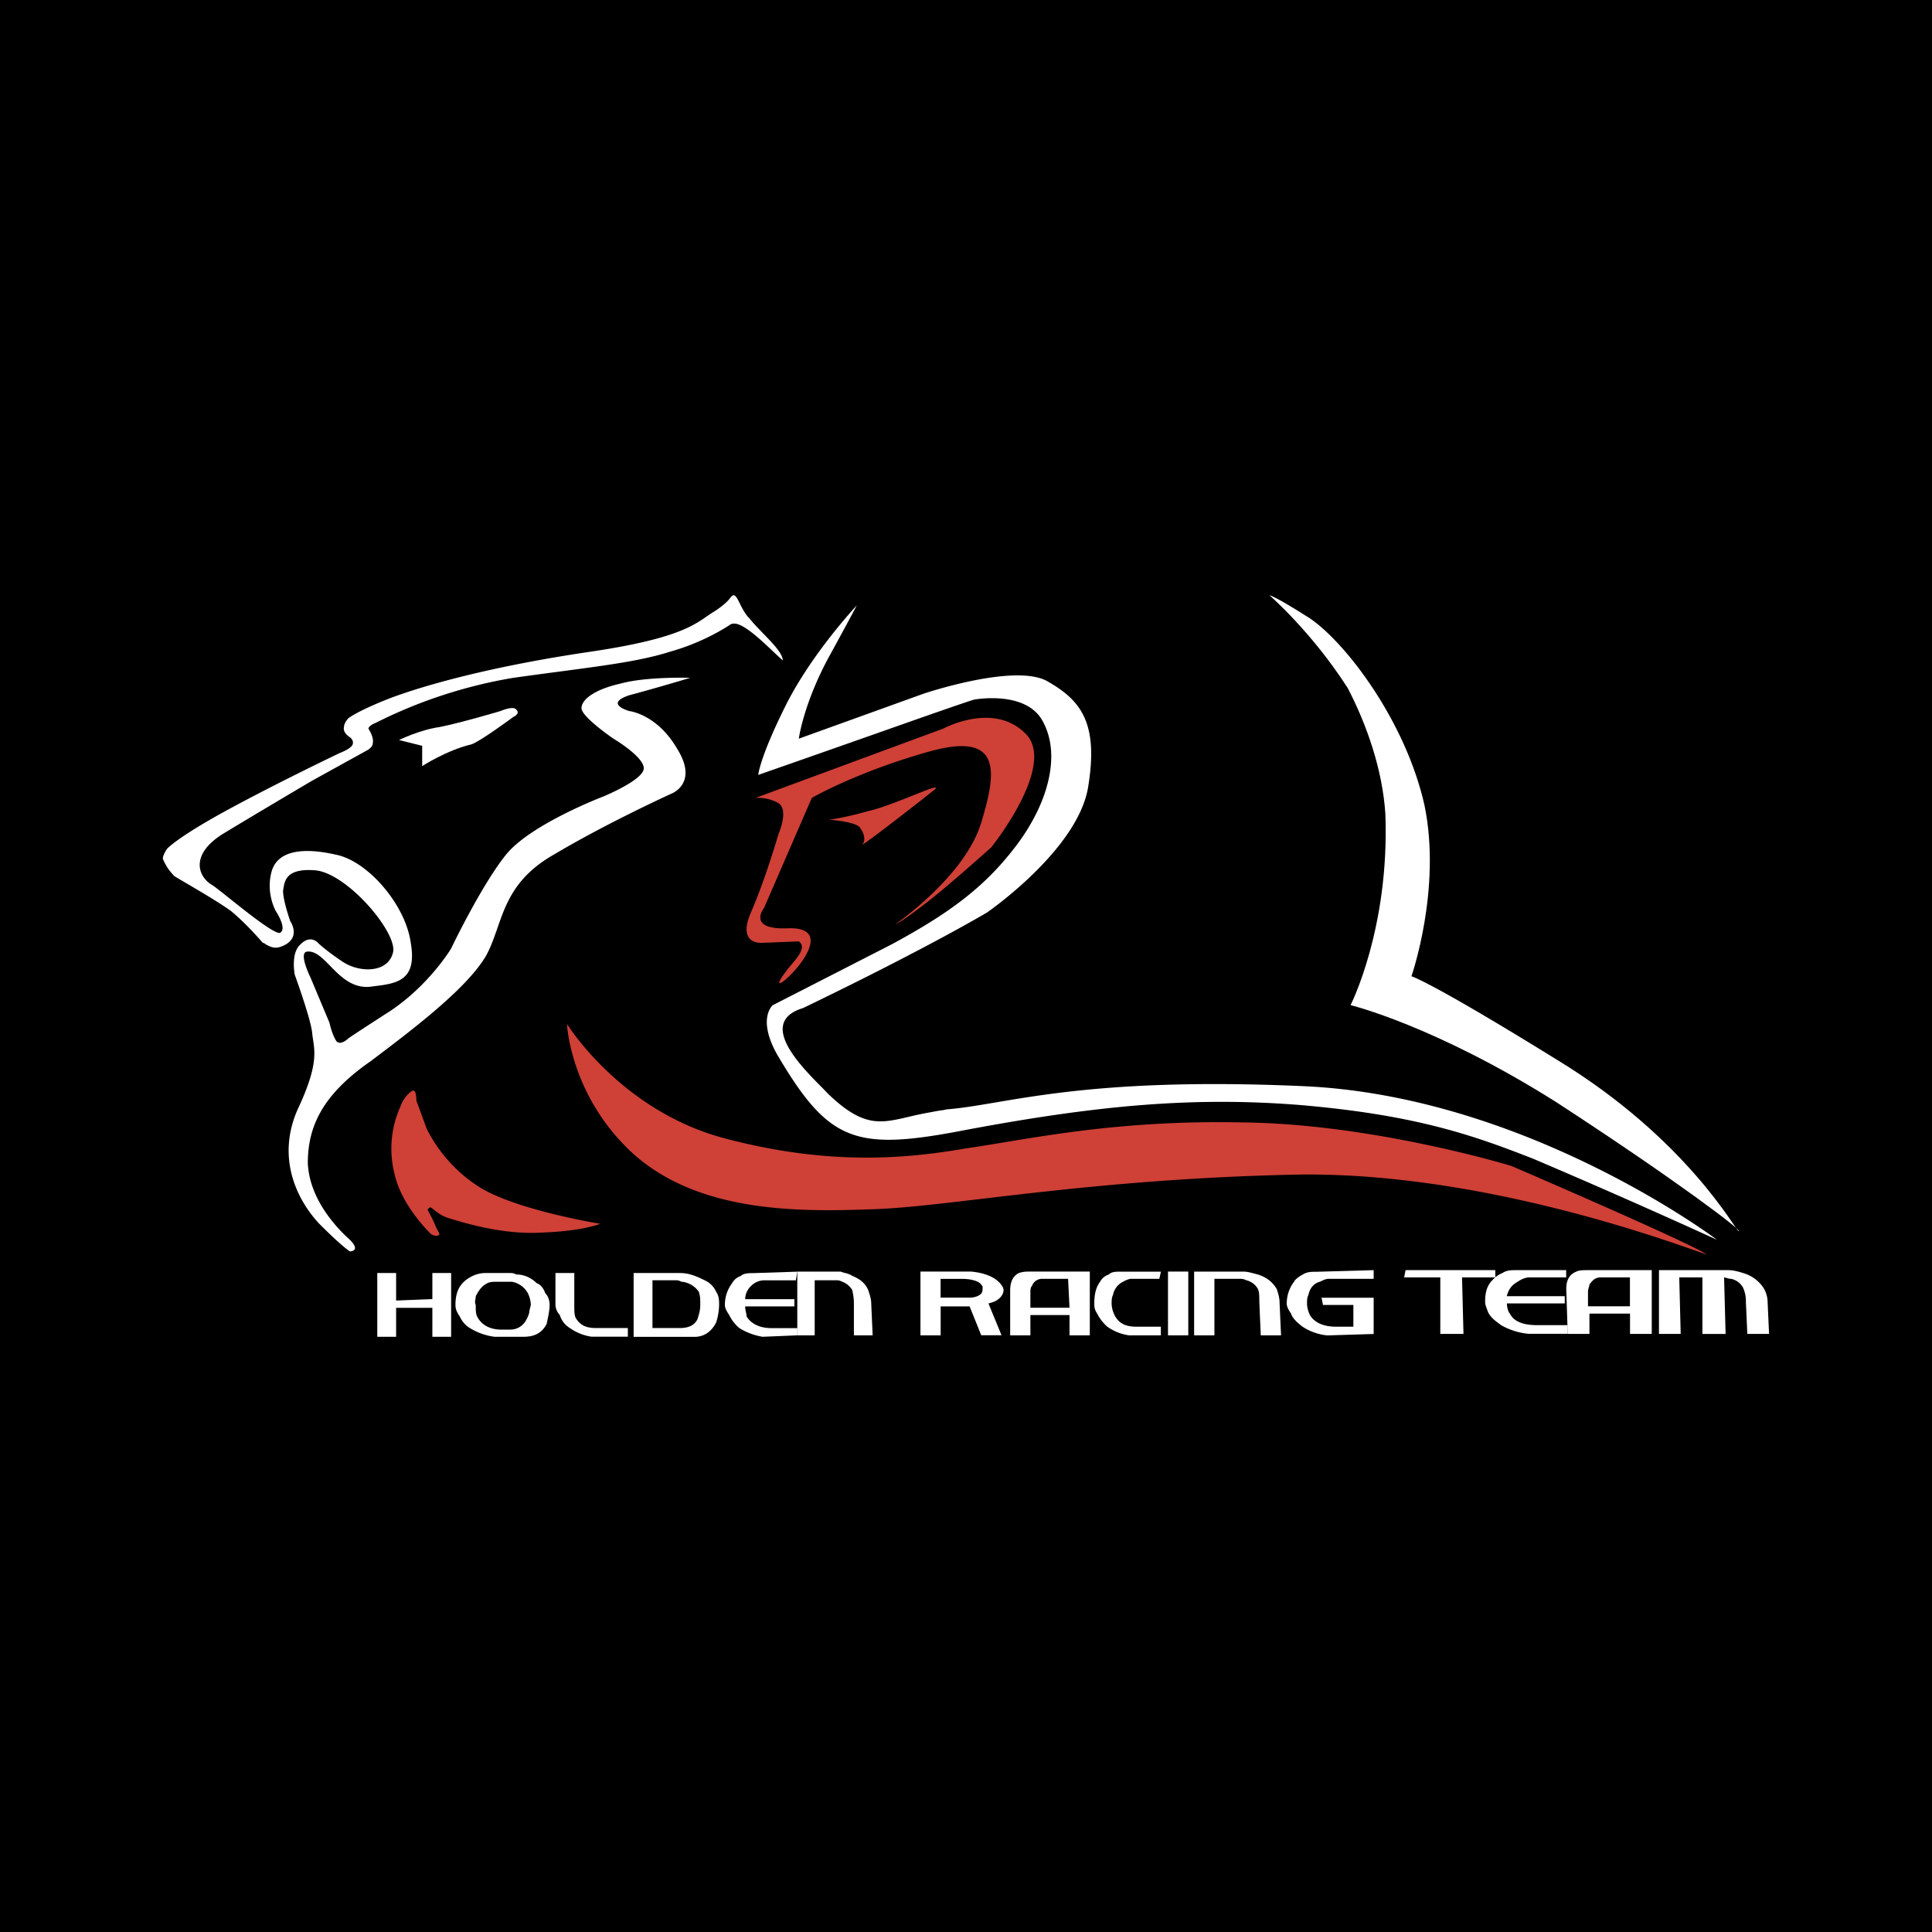 <svg xmlns="http://www.w3.org/2000/svg" width="2500" height="2500" viewBox="0 0 24.094 24.094"><path d="M0 0h24.094v24.094H0V0z"/><path d="M21.683 15.353c-.036 0-.632-1.138-2.257-2.131-1.607-.994-1.824-1.047-1.824-1.047s.379-1.084.163-2.132c-.235-1.047-.976-2.022-1.427-2.33-.452-.289-.506-.289-.506-.289s.523.452.975 1.156c.235.452.434 1.012.47 1.571.054 1.427-.434 2.384-.434 2.384s1.048.253 2.565 1.21c1.498.975 2.329 1.608 2.275 1.608z" fill="#fff"/><path d="M21.412 15.461s-2.366-1.788-5.147-1.915c-2.8-.126-3.739.235-4.461.289-.072.019-.018 0-.199.036-.542.091-.74.289-1.282-.234-.181-.199-.957-.867-.307-1.066 1.571-.758 2.294-1.192 2.294-1.192s1.156-.795 1.264-1.589c.126-.795-.108-1.066-.523-1.3-.416-.217-1.536.162-1.536.162l-1.553.56s.054-.416.361-.993c.307-.56.361-.668.361-.668s-.56.596-.885 1.246c-.325.65-.343.867-.343.867s.777-.271 1.698-.596c.921-.325.993-.343.993-.343s.668-.126.867.289c.216.416.054 1.012-.343 1.535-.397.524-.849.849-1.553 1.229l-1.481.758s-.198.163.054.614c.65 1.102.976 1.21 2.366.939 1.644-.307 2.835-.415 4.172-.307 1.445.126 2.149.379 2.89.668a98.811 98.811 0 0 1 2.293 1.011zM9.762 8.236c0-.126-.271-.343-.416-.524-.108-.108-.144-.289-.198-.289-.054.018-.018.055-.234.199-.217.127-.326.325-1.554.506s-2.059.415-2.492.578c-.416.162-.524.252-.524.252s-.054.055-.054.109c-.019.072.072.126.072.126s.054.036.036.09c-.018.055-.163.109-.163.109s-.758.361-1.391.705c-.632.343-.759.487-.759.487s-.054.072-.054.126a.639.639 0 0 0 .145.217c.054.036.505.289.704.434.199.163.397.397.397.397s.018 0 .036.019c.072.036.126.072.253 0 .181-.108.054-.289.054-.289s-.09-.253-.09-.379c.019-.109.019-.29.416-.254.397.054.994.759.958 1.011-.054.271-.416.271-.632.127s-.307-.235-.307-.235-.091-.108-.217.019c-.126.108-.072.379-.072.379s.198.542.217.723c.018.199.108.343-.181.957-.271.614 0 1.138.271 1.427.289.289.38.343.38.343s.145 0 0-.145c-.163-.145-.506-.506-.524-.958 0-.452.181-.849.777-1.264.578-.434 1.21-.921 1.445-1.318.217-.397.181-.885.849-1.265.668-.397 1.463-.758 1.463-.758s.343-.126.072-.56c-.253-.434-.596-.47-.596-.47s-.325-.09 0-.198c.343-.091.759-.217.759-.217s-.544-.018-.869.072c-.325.073-.487.199-.487.307s.397.379.397.379.397.235.379.379-.506.344-.506.344-.903.344-1.21.723c-.307.379-.687 1.174-.687 1.174s-.271.452-.758.777c-.505.325-.524.343-.524.343s-.09.09-.145.036c-.054-.072-.09-.235-.09-.235l-.235-.56s-.162-.325-.036-.325c.235-.018.397.506.813.434.307-.036.56-.072.47-.56-.072-.47-.542-1.012-.939-1.084-.397-.09-.723-.054-.795.217s.054.488.054.488.145.217.054.271c-.09.036-.777-.56-.849-.596-.181-.108-.271-.379.126-.632.416-.253 1.12-.668 1.12-.668l.686-.379s.072-.036.072-.09c.018-.072-.054-.181-.054-.181s0-.036.09-.072a6.02 6.02 0 0 1 1.718-.562c.903-.127 1.5-.181 1.951-.325.452-.126.759-.343.759-.343s.036-.018.09 0c.162.054.415.325.559.451z" fill="#fff"/><path d="M4.976 9.229l.289.072v.253s.307-.199.614-.271c.108-.035.524-.343.524-.343s.09-.036.036-.09c-.036-.054-.199.018-.199.018s-.487.145-.758.199c-.253.036-.506.162-.506.162z" fill="#fff"/><path d="M5.193 13.727s0-.126-.036-.126-.126.09-.163.198a1.279 1.279 0 0 0-.072.849c.09.397.452.741.452.741s.054.036.09.018 0-.037-.036-.126c-.036-.09-.09-.181-.09-.181s-.018-.018.018-.036c.018-.036.072.072.234.126.181.054.687.217 1.192.18.488-.018.704-.108.704-.108s-1.12-.181-1.553-.488c-.433-.289-.614-.704-.614-.704l-.126-.343zM7.071 12.77s.668 1.084 1.969 1.427c1.3.343 2.258.253 2.998.126.759-.108 1.842-.361 3.468-.325 1.625.018 3.341.542 3.341.542s2.059.885 2.402 1.083c.361.181-2.384-1.011-5.057-.975-2.673.054-4.407.416-5.364.434-.958.036-2.149.018-2.944-.705-.777-.722-.813-1.607-.813-1.607zM9.419 9.952l2.348-.867s.632-.343 1.03.072c.379.397-.434 1.409-.434 1.409s-.56.505-.849.722c-.307.235-.343.235-.343.235s.867-.596 1.066-1.265c.199-.65.253-1.138-.65-.885-.903.253-1.463.578-1.463.578l-.596 1.373s-.217.271.289.253c.831-.036-.415 1.065-.018.542.072-.108.289-.289.163-.379l-.452.018s-.325.036-.145-.379c.181-.416.343-.976.343-.976s.145-.325-.018-.397c-.144-.072-.271-.054-.271-.054z" fill="#cf4037"/><path d="M11.659 9.844c.108-.108-.505.198-.831.271-.325.091-.488.108-.488.108s.307.019.379.091c.072.09.072.181.036.217-.017.035.796-.597.904-.687z" fill="#cf4037"/><path fill="#fff" d="M5.392 16.201v-.325h.234v.795h-.234v-.361H4.94v.361h-.235v-.795h.235v.343l.452-.018zM6.367 16.581c.09 0 .163-.054.199-.126.018-.036.036-.072.036-.108l.018-.072a.348.348 0 0 0-.036-.145.282.282 0 0 0-.199-.145h-.199c-.036 0-.072 0-.108.018-.072.036-.108.09-.145.163 0 .036-.019.072 0 .108 0 .072 0 .108.018.145.055.108.163.163.307.163h.109v-.001zm.162.09h-.361a.776.776 0 0 1-.307-.108.32.32 0 0 1-.127-.145c-.036-.054-.054-.09-.054-.145 0-.163.054-.271.181-.343a.385.385 0 0 1 .217-.054h.289c.018 0 .036 0 .072.018.09 0 .181.036.253.108.054.018.09.072.108.126.036.036.054.09.054.145 0 .072-.018.145-.036.235-.054.109-.144.163-.289.163zM6.927 15.876h.235v.397c0 .072 0 .126.018.163.054.09.126.126.253.126h.397v.108h-.452a.619.619 0 0 1-.271-.108.286.286 0 0 1-.126-.163.194.194 0 0 1-.054-.126v-.397zM8.137 15.966v.596h.343c.108 0 .181-.036.217-.108.018-.054.036-.108.036-.181s0-.108-.018-.163a.295.295 0 0 0-.217-.126c-.036-.018-.054-.018-.072-.018h-.289zm-.235-.09h.578c.108 0 .199.036.307.09a.285.285 0 0 1 .145.145c.036.054.036.108.036.163a.78.78 0 0 1-.036.217c-.054.108-.145.181-.271.181h-.759v-.796zM9.293 16.292c0 .054.018.09.018.126.055.09.163.145.308.145h.325v.09l-.434.018a.8.8 0 0 1-.289-.108.493.493 0 0 1-.127-.163c-.036-.054-.054-.09-.054-.126 0-.108.036-.199.09-.271a.19.19 0 0 1 .108-.09c.036-.036.108-.036.163-.036l.542-.018-.018.108h-.379a.233.233 0 0 0-.181.072.229.229 0 0 0-.072.163h.614v.09h-.614z"/><path d="M10.431 15.966h-.271v.687h-.217v-.795h.542c.036.018.09.018.145.054.09.036.163.09.199.181.018.054.036.108.036.163l.018.397h-.234v-.397c0-.09-.018-.145-.018-.163a.242.242 0 0 0-.126-.108c-.038-.019-.056-.019-.074-.019zM11.731 16.183H12.092c.054 0 .108-.018.126-.036.036-.018.036-.054.036-.09 0-.018 0-.018-.018-.036-.018-.036-.108-.072-.235-.072h-.271v.234h.001zm.361.109h-.361v.361h-.252v-.795h.632c.199.018.343.09.397.199.018.036 0 .09-.036.126s-.072.054-.145.072l.163.397h-.253l-.145-.36zM13.32 15.948h-.325a.135.135 0 0 0-.126.09c-.019.018-.019.054-.019.09v.181h.488l-.018-.361zm.271-.09v.795h-.253V16.4h-.488v.253h-.252v-.56c0-.108.036-.181.108-.217.055-.018.091-.018.145-.018h.74zM14.458 15.948h-.361a.304.304 0 0 0-.09.036.229.229 0 0 0-.126.163c-.018.036-.018.072-.018.108 0 .054.018.108.036.145.054.108.145.145.271.145h.307v.108h-.397a.614.614 0 0 1-.271-.108.552.552 0 0 1-.126-.163c-.036-.054-.036-.09-.036-.126 0-.108.018-.199.072-.271a.184.184 0 0 1 .108-.09c.036-.036.09-.036.145-.036h.506l-.02.089zM14.819 15.858v.795h-.253v-.795h.253zM15.452 15.948h-.307v.705h-.253v-.795h.614c.054 0 .108.018.181.036.108.036.181.09.235.181.018.054.036.108.036.181l.018.397h-.253l-.018-.416c0-.072 0-.126-.018-.163a.223.223 0 0 0-.145-.108c-.036-.018-.054-.018-.09-.018zM17.131 15.84v.108h-.56c-.036 0-.072.018-.108.036-.072.018-.126.072-.145.163-.018.036-.018.072-.018.108 0 .054.018.108.036.145.054.09.162.145.325.145h.217v-.271h-.379l-.018-.09h.65v.452l-.578.018a.69.69 0 0 1-.308-.108c-.072-.054-.126-.108-.144-.163-.036-.054-.054-.09-.054-.126 0-.108.036-.199.09-.271.018-.036.072-.072.108-.09.055-.036.108-.036.181-.036l.705-.02zM17.529 15.84h1.119v.09h-.415l.018.705h-.289v-.705h-.451l.018-.09z" fill="#fff"/><path d="M18.793 16.255c0 .054.018.108.036.126.054.108.181.145.343.145h.379v.108h-.488a.85.85 0 0 1-.343-.108c-.072-.054-.126-.09-.163-.163-.018-.054-.036-.09-.036-.126 0-.108.018-.199.09-.271a.323.323 0 0 1 .126-.09c.054-.036.108-.036.181-.036h.614v.09h-.452c-.072 0-.126.036-.181.072s-.09.09-.108.163h.723v.09h-.721z" fill="#fff"/><path d="M20.328 15.93h-.361c-.072 0-.108.036-.145.09 0 .018-.018.054-.018.09v.181h.523v-.361h.001zm.271-.09v.795h-.271v-.253h-.506v.253h-.271l-.018-.56c0-.108.036-.181.126-.217.036-.018.09-.018.145-.018h.795zM21.557 15.84c.054 0 .126.018.181.036a.456.456 0 0 1 .252.181.348.348 0 0 1 .054.181l.018.397h-.271l-.018-.397a.406.406 0 0 0-.036-.181.223.223 0 0 0-.145-.108c-.036 0-.072-.018-.091-.018l.019.705h-.289v-.706h-.289l.018.705h-.271v-.795h.868z" fill="#fff"/></svg>